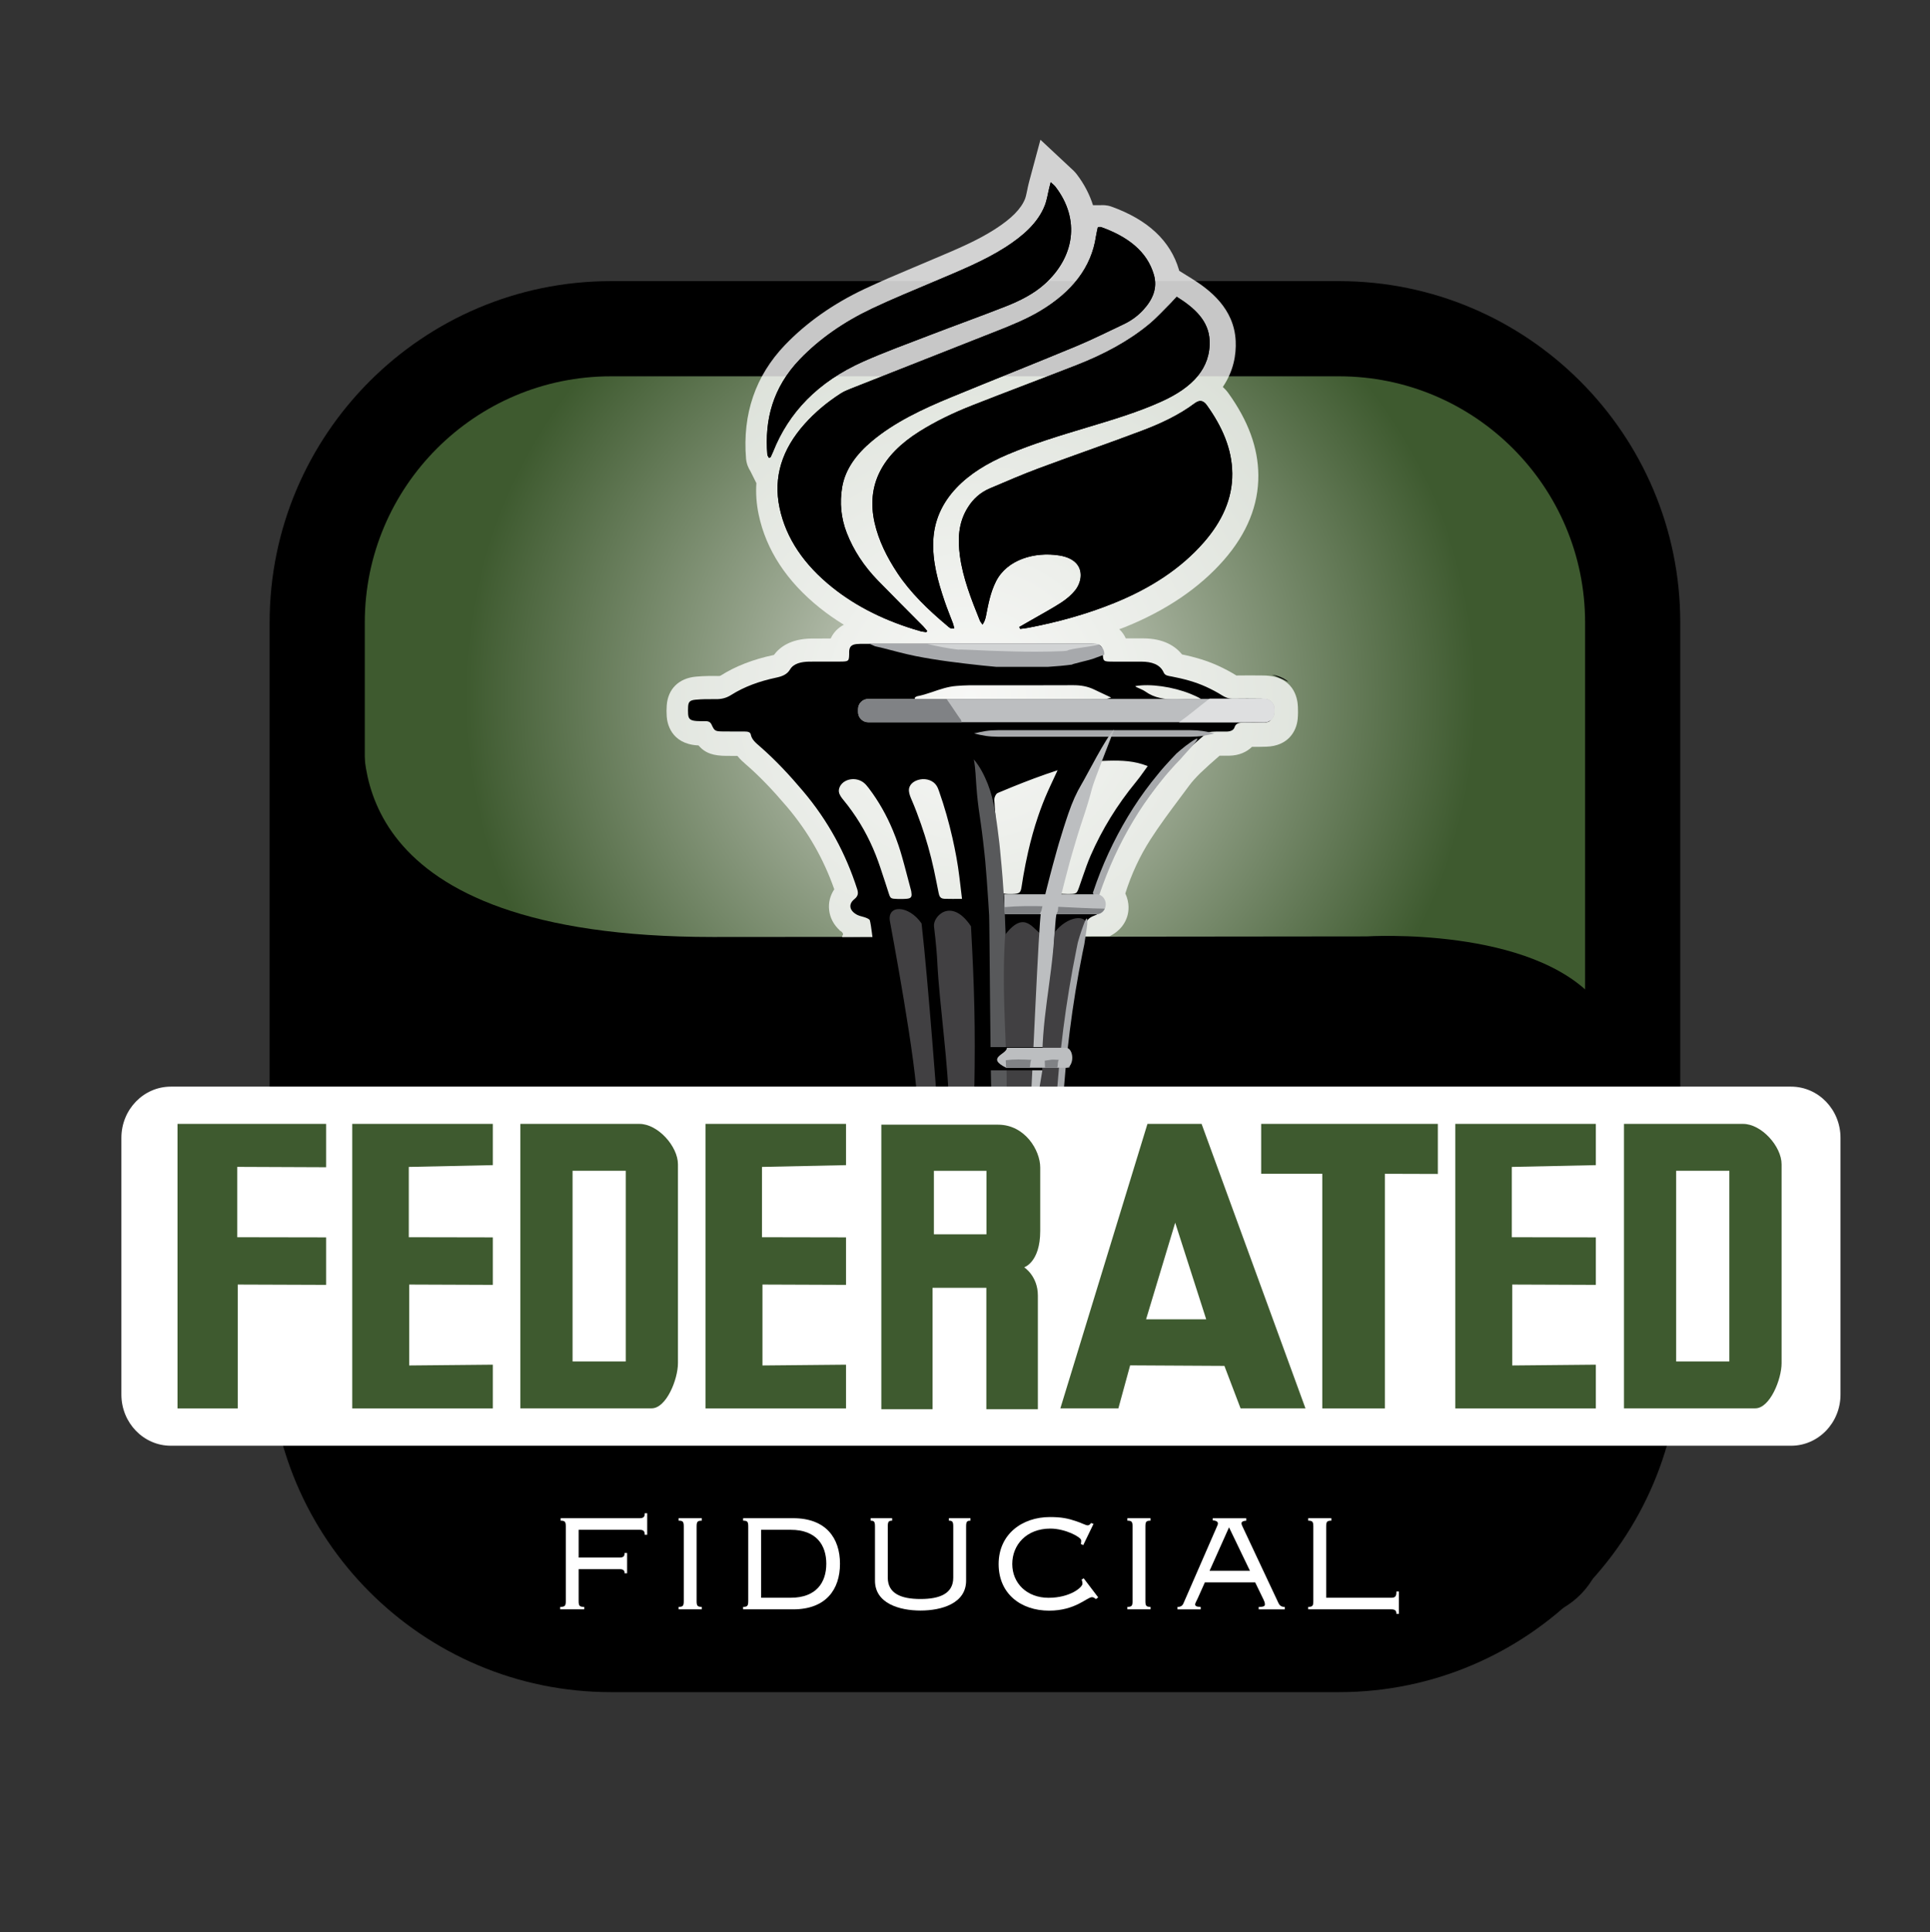<?xml version="1.0" encoding="utf-8"?>
<!-- Generator: Adobe Illustrator 24.0.0, SVG Export Plug-In . SVG Version: 6.00 Build 0)  -->
<svg version="1.1" id="Layer_1" xmlns="http://www.w3.org/2000/svg" xmlns:xlink="http://www.w3.org/1999/xlink" x="0px" y="0px"
	 viewBox="0 0 367.92 368.26" style="enable-background:new 0 0 367.92 368.26;" xml:space="preserve">
<rect x="0" y="0" width="367.92" height="368.26" fill="#333333" stroke="none"/>
<style type="text/css">
	.st0{fill:url(#SVGID_1_);}
	.st1{fill:#FFFFFF;}
	.st2{opacity:0.78;fill:#FFFFFF;}
	.st3{fill:#BCBEC0;}
	.st4{fill:#A7A9AC;}
	.st5{fill:#D1D3D4;}
	.st6{fill:#DEDFE0;}
	.st7{fill:#808285;}
	.st8{fill:#58595B;}
	.st9{fill:#414042;}
	.st10{fill:#3E5A2F;}
</style>
<radialGradient id="SVGID_1_" cx="184.989" cy="132.805" r="96.425" gradientUnits="userSpaceOnUse">
	<stop  offset="0" style="stop-color:#DCDED6"/>
	<stop  offset="1" style="stop-color:#3E5A2F"/>
</radialGradient>
<path class="st0" d="M305.58,196.47c-8.89-22.15-49.12-17.28-49.12-17.28s-59.69,0-127.42,0c-77.55,0-63.68-45.25-63.68-45.25
	l-0.82-5.94c0-32.52,9.19-58.87,56.44-58.87h128.17c39.57,0.7,56.43,26.35,56.43,58.87V196.47z"/>
<path d="M255.27,322.5H116.45c-35.87,0-65.05-29.18-65.05-65.05V118.63c0-35.87,29.18-65.05,65.05-65.05h138.81
	c35.87,0,65.05,29.18,65.05,65.05v138.81C320.32,293.32,291.14,322.5,255.27,322.5z M116.45,71.72c-25.87,0-46.91,21.04-46.91,46.91
	v138.81c0,25.87,21.04,46.91,46.91,46.91h138.81c25.87,0,46.91-21.04,46.91-46.91V118.63c0-25.87-21.04-46.91-46.91-46.91H116.45z"
	/>
<g>
	<path d="M69.33,147.36l0.1-1.46C69.42,145.9,69.33,146.43,69.33,147.36z"/>
	<path d="M303.08,238.16l0.01-0.1c0.03,0.07,0.06,0.14,0.09,0.21l3.47-44.23c-0.64-1.14-1.39-2.2-2.23-3.18
		c-12.16-14.42-43.92-12.39-43.92-12.39s-95.69,0.11-124.62,0.11c-70.72,0-66.59-34.89-66.55-41.24l-4.14,72.76
		c1.61,4.55,6.17,6.94,12.22,7.92c-4.05,18.06-6.72,42.66-6.72,47.94v27c0,8.55,7,15.55,15.55,15.55h204.03
		c8.55,0,15.55-7,15.55-15.55v-27c0-3.54-1.2-15.76-3.21-28.88C302.77,237.44,302.93,237.8,303.08,238.16z"/>
</g>
<g>
	<path class="st1" d="M123.37,292.5h-0.47c0-0.67-0.2-0.94-0.99-0.94h-11.6v5.29h7.78c0.79,0,0.98-0.28,0.98-0.87h0.48v3.87h-0.48
		c0-0.51-0.2-0.79-0.98-0.79h-7.78v6.08c0,0.91,0.16,1.11,1.06,1.11v0.47h-4.58v-0.47c0.91,0,1.07-0.2,1.07-1.11v-14.21
		c0-0.91-0.16-1.11-0.98-1.11v-0.47h15.04c0.79,0,0.99-0.28,0.99-0.95h0.47V292.5z"/>
	<path class="st1" d="M129.37,306.72v-0.47c0.83,0,0.98-0.2,0.98-1.11v-14.21c0-0.91-0.16-1.11-0.98-1.11v-0.47h4.42v0.47
		c-0.83,0-0.99,0.2-0.99,1.11v14.21c0,0.91,0.16,1.11,0.99,1.11v0.47H129.37z"/>
	<path class="st1" d="M145.09,291.56h5.64c4.9,0,6.79,2.92,6.79,6.47c0,3.55-1.89,6.48-6.79,6.48h-5.64V291.56z M142.64,305.14
		c0,0.91-0.16,1.11-0.98,1.11v0.47h9.55c6.24,0,8.92-3.79,8.92-8.69c0-4.89-2.68-8.68-8.92-8.68h-9.55v0.47
		c0.83,0,0.98,0.2,0.98,1.11V305.14z"/>
	<path class="st1" d="M184.17,301.19c0.04,4.42-4.7,5.76-8.69,5.76c-3.98,0-8.72-1.34-8.68-5.76v-10.26c0-0.91-0.16-1.11-0.83-1.11
		v-0.47h4.1v0.47c-0.67,0-0.83,0.2-0.83,1.11v9.75c0,3,2.49,4.07,6.24,4.07c3.75,0,6.24-1.07,6.24-4.07v-9.75
		c0-0.91-0.16-1.11-0.83-1.11v-0.47H185v0.47c-0.67,0-0.83,0.2-0.83,1.11V301.19z"/>
	<path class="st1" d="M206.5,294.48l-0.47-0.23c0.08-0.2,0.08-0.47,0.08-0.67c0-0.63-3.04-2.25-5.88-2.25
		c-4.54,0-7.26,3.08-7.26,6.75c0,3.67,2.8,6.44,6.91,6.44c4.14,0,6.47-2.01,6.47-2.68c0-0.28-0.08-0.6-0.16-0.79l0.4-0.24l2.76,3.63
		l-0.43,0.32c-0.4-0.32-0.59-0.36-0.75-0.36c-0.95,0-3.16,2.57-8.17,2.57c-5.37,0-9.63-3.2-9.63-8.88c0-5.64,4.42-8.96,9.79-8.96
		c2.25,0,3.51,0.28,5.1,0.83c1.03,0.35,1.73,0.75,2.09,0.75c0.28,0,0.47-0.2,0.63-0.44l0.48,0.16L206.5,294.48z"/>
	<path class="st1" d="M214.91,306.72v-0.47c0.83,0,0.99-0.2,0.99-1.11v-14.21c0-0.91-0.16-1.11-0.99-1.11v-0.47h4.42v0.47
		c-0.83,0-0.98,0.2-0.98,1.11v14.21c0,0.91,0.15,1.11,0.98,1.11v0.47H214.91z"/>
	<path class="st1" d="M238.28,299.38h-7.7l3.71-8.29L238.28,299.38z M228.89,306.72v-0.47c-0.79,0-1.06-0.16-1.06-0.48
		c0-0.23,0.31-0.71,0.51-1.18l1.34-3h9.6l1.61,3.32c0.12,0.28,0.24,0.51,0.24,0.87c0,0.32-0.24,0.48-1.18,0.48v0.47h4.97v-0.47
		c-0.83,0-1.06-0.44-1.23-0.79l-6.75-14.37c-0.12-0.28-0.27-0.51-0.27-0.79c0-0.35,0.51-0.48,0.91-0.48v-0.47h-6.4v0.4
		c0.72,0.04,0.99,0.31,0.99,0.55c0,0.2-0.03,0.31-0.2,0.67l-6.23,14.29c-0.24,0.6-0.44,0.99-1.27,0.99v0.47H228.89z"/>
	<path class="st1" d="M266.67,307.59h-0.47c0-0.59-0.2-0.87-0.99-0.87h-15.83v-0.47c0.83,0,0.98-0.2,0.98-1.11v-14.21
		c0-0.91-0.16-1.11-0.98-1.11v-0.47h4.42v0.47c-0.83,0-0.99,0.2-0.99,1.11v13.58h12.4c0.79,0,0.99-0.28,0.99-1.19h0.47V307.59z"/>
</g>
<path d="M245.25,129.65c0.13,0.09,0.24,0.21,0.36,0.31c-0.61-0.31-1.23-0.58-1.85-0.85c-0.41-0.18-0.83-0.36-1.24-0.53l0.07,0.01
	C243.59,128.78,244.5,129.13,245.25,129.65z"/>
<path class="st2" d="M211.52,178.44c2.15-1.07,3.03-2.64,3.38-3.83c0.26-0.88,0.49-2.47-0.38-4.33c1.16-3.68,2.76-7.12,4.77-10.25
	c1.74-2.72,3.7-5.34,5.77-8.11c0.54-0.73,1.09-1.46,1.63-2.19c0.57-0.77,1.3-1.58,2.16-2.42c1.18-1.13,2.43-2.24,3.64-3.28
	c0.29,0,0.57,0,0.85,0c0.31,0,0.62,0,0.93,0c1.97-0.02,3.41-0.73,4.4-1.69c1.05,0.01,1.93,0,2.77-0.03c4.01-0.13,5.7-2.81,5.94-5.28
	c0.08-0.85,0.07-1.63,0.04-2.34c-0.07-1.77-0.86-5.87-6.55-5.95c-1.73-0.02-3.46-0.03-5.18,0c-1.05-0.66-2.2-1.27-3.51-1.87
	c-1.98-0.9-4.17-1.59-6.84-2.14c-1.24-1.53-3.45-3.05-7.38-3.06l-3.35,0c-0.27-0.6-0.67-1.22-1.24-1.75
	c0.37-0.14,0.76-0.27,1.13-0.42c7.84-3.17,14.17-7.47,18.81-12.77c4.42-5.05,6.62-10.5,6.57-16.19c-0.05-5.22-1.92-10.32-5.7-15.59
	c-0.34-0.48-0.71-0.87-1.07-1.2c2.07-3.06,2.57-6.18,2.45-8.76c-0.29-6.2-4.94-9.76-8.4-11.91l-2.36-1.46
	c-0.02-0.06-0.03-0.12-0.05-0.18c-1.61-5.53-5.94-9.58-12.9-12.07c-0.93-0.33-1.73-0.28-2.11-0.26h-1.38
	c-0.65-2.04-1.67-4.03-3.11-5.91c-0.4-0.52-0.81-0.88-1.11-1.15l-5.8-5.42l-2.08,7.72c-0.07,0.26-0.13,0.46-0.17,0.66
	c-0.11,0.43-0.19,0.85-0.28,1.28c-0.13,0.62-0.25,1.2-0.4,1.6c-0.77,1.93-2.59,3.77-5.75,5.8c-3.33,2.14-7.18,3.77-11.26,5.49
	l-4.3,1.82c-3.09,1.3-6.28,2.65-9.38,4.11c-5.93,2.81-11,6.39-15.08,10.64c-5.62,5.87-8.12,13.15-7.42,21.66
	c0.1,1.16,0.57,1.97,0.83,2.39l1.14,2.28c-0.13,1.96,0.01,3.96,0.44,6c1.42,6.74,5.34,12.72,11.65,17.78
	c1.44,1.15,2.97,2.22,4.59,3.21c-1.12,0.58-1.98,1.47-2.51,2.62c0,0,0,0,0,0c-1.22,0-2.44,0-3.67,0.01
	c-3.94,0.05-6.04,1.62-7.16,3.13c0,0,0,0,0,0c-3.9,0.81-7.3,2.13-10.13,3.92c-0.12,0.07-0.17,0.1-0.48,0.09
	c-1.05-0.02-2.62-0.03-4.24,0.12c-3.27,0.29-5.36,2.35-5.58,5.5c-0.05,0.7-0.05,1.41,0,2.1c0.08,1.2,0.76,5.16,5.84,5.5
	c0.07,0.01,0.15,0.01,0.22,0.01c1.34,1.59,3.03,1.97,5.26,1.99c0.72,0.01,1.43,0.01,2.15,0.01c0.56,0.69,1.16,1.22,1.62,1.62
	l0.14,0.12c2.49,2.17,4.87,4.64,7.72,7.99c3.98,4.7,6.93,9.84,8.99,15.69c-0.79,1.18-1.14,2.55-0.98,3.95
	c0.16,1.49,0.88,2.83,2.03,3.88c-0.02,0.01-0.06,0.04-0.05,0.03c0.04-0.02,1.03,0.48,0.52,1.02c-0.08,0.09-0.03,0.23,0.09,0.23
	L211.52,178.44z"/>
<g>
	<path d="M242.49,134.78c-0.05-1.25-0.47-1.58-2.08-1.61c-1.77-0.02-3.55-0.03-5.32,0c-0.84,0.01-1.46-0.22-2.11-0.63
		c-0.96-0.61-2.01-1.16-3.08-1.65c-2.04-0.93-4.26-1.52-6.55-1.96c-0.59-0.11-1.24-0.15-1.5-0.73c-0.7-1.6-2.31-2.09-4.3-2.1
		c-1.72,0-3.44,0-5.17,0c-2.1,0-2.1-0.01-2.14-1.59c0-0.12,0-0.24-0.01-0.37c-0.08-1.03-0.5-1.35-1.84-1.42
		c-0.31-0.02-0.63-0.01-0.94-0.01c-14.25,0-28.5,0-42.74,0c-0.47,0-0.94-0.01-1.41,0.04c-0.89,0.1-1.27,0.42-1.39,1.12
		c-0.05,0.28-0.02,0.57-0.03,0.85c-0.04,1.31-0.1,1.36-1.79,1.37c-1.93,0.01-3.86-0.01-5.79,0.01c-1.54,0.02-3.01,0.34-3.69,1.49
		c-0.58,0.98-1.53,1.33-2.73,1.58c-3.1,0.66-5.99,1.7-8.49,3.28c-0.93,0.59-1.85,0.82-3,0.8c-1.25-0.02-2.51-0.01-3.75,0.1
		c-1.12,0.1-1.4,0.41-1.46,1.3c-0.03,0.49-0.03,0.98,0,1.47c0.07,0.92,0.44,1.22,1.63,1.3c0.57,0.04,1.15,0.03,1.72,0.03
		c0.6,0,0.92,0.21,1.13,0.67c0.57,1.24,0.66,1.27,2.37,1.29c1.3,0.01,2.61,0.01,3.91,0.01c0.55,0,1.1,0.07,1.19,0.59
		c0.18,0.96,0.99,1.61,1.75,2.27c3.04,2.65,5.69,5.52,8.19,8.48c4.86,5.74,8.18,11.99,10.32,18.64c0.24,0.74,0.28,1.33-0.53,1.98
		c-1.23,0.99-0.89,2.27,0.61,3.01c0.47,0.23,1.07,0.31,1.58,0.51c0.3,0.12,0.72,0.3,0.77,0.51c0.29,1.07,0.49,3.44,0.68,4.35h4.94
		c-0.21-0.85-0.44-2.99-0.62-3.84c-0.02-0.08-0.03-0.16-0.04-0.23c0-0.02-0.01-0.03-0.01-0.05c-0.02-0.23,0.02-0.39,0.13-0.5
		c0.01-0.01,0.01-0.02,0.02-0.03c0.18-0.15,0.51-0.21,1.06-0.24c0.95-0.05,1.55-0.07,1.95,0.01c0.13,0.03,0.25,0.07,0.34,0.13
		c0.19,0.12,0.31,0.3,0.4,0.57c0.05,0.14,0.09,0.29,0.13,0.48c0.04,0.18,0.08,0.4,0.12,0.64c0.05,0.31,0.1,0.63,0.15,0.95
		c0.04,0.27,0.09,1.83,0.13,2.1h4.94c-0.11-0.79-0.23-2.88-0.3-3.68c-0.01-0.13-0.02-0.24-0.02-0.34c0-0.13,0.01-0.23,0.03-0.33
		c0.04-0.19,0.14-0.32,0.33-0.4c0.21-0.09,0.52-0.12,0.98-0.13c1.55-0.06,2.16-0.07,2.42,0.37c0.17,0.29,0.2,0.77,0.22,1.57
		c0.01,0.23,0.03,0.46,0.05,0.69c0.03,0.29,0.05,0.57,0.08,0.86c0,0.03,0.01,1.36,0.01,1.39h8.68c0-0.05,0-1.39,0-1.43
		c-0.01-0.31,0.06-0.56,0.24-0.74c0.18-0.18,0.46-0.3,0.87-0.36c2.51-0.34,3.92,1.69,6.34,2.36c0.91,0.25,2.26-0.28,2.27,0.18h3.82
		c0.14-0.35,0.3-1.98,0.49-2.31c0.08-0.33,0.16-0.66,0.22-0.99c0.17-0.9,0.59-1.53,1.76-1.96c1.68-0.63,1.96-1.66,1.01-2.94
		c-0.34-0.47-0.41-0.9-0.27-1.4c1.25-4.39,3.1-8.65,5.67-12.66c2.31-3.6,4.99-7.06,7.57-10.55c0.78-1.05,1.69-2.05,2.67-2.99
		c1.48-1.42,3.04-2.79,4.63-4.13c0.27-0.23,0.8-0.35,1.23-0.37c0.88-0.06,1.77-0.02,2.66-0.03c0.75-0.01,1.37-0.24,1.55-0.83
		c0.24-0.78,0.91-0.88,1.76-0.87c1.25,0.02,2.51,0.03,3.76-0.01c1.12-0.04,1.49-0.33,1.58-1.19
		C242.53,135.93,242.52,135.35,242.49,134.78z M172.2,171.33c-0.02,0-0.03,0-0.05,0c-0.14,0-0.28,0-0.42,0c-0.21,0-0.42,0-0.62,0
		c0,0,0,0,0,0c-1.3-0.04-1.36-0.08-1.68-1.06c-0.22-0.68-0.44-1.36-0.66-2.04c-0.18-0.57-0.38-1.14-0.57-1.72
		c-0.26-0.8-0.52-1.6-0.81-2.39c-1.2-3.32-2.81-6.49-4.95-9.49c-0.53-0.74-1.08-1.47-1.67-2.18c-0.18-0.22-0.35-0.43-0.49-0.66
		c-0.34-0.53-0.51-1.08-0.23-1.74c0.08-0.2,0.19-0.38,0.32-0.54c0.91-1.13,2.83-1.39,4.19-0.41c0.41,0.3,0.73,0.69,1.02,1.07
		c1.95,2.56,3.46,5.28,4.63,8.09c0.2,0.47,0.38,0.94,0.56,1.41c0.18,0.47,0.35,0.95,0.51,1.43c0.24,0.71,0.46,1.42,0.66,2.13
		c0.62,2.14,1.14,4.3,1.73,6.45c0.02,0.08,0.04,0.16,0.05,0.24c0.07,0.41,0.08,0.69,0.02,0.89
		C173.61,171.22,173.19,171.31,172.2,171.33z M183.39,171.31c-1.29,0-2.32,0.03-3.35-0.01c-0.51-0.02-0.76-0.21-0.9-0.48
		c-0.03-0.06-0.06-0.13-0.09-0.19c-0.05-0.15-0.09-0.31-0.12-0.47c-0.3-1.49-0.59-2.98-0.91-4.46c-0.63-2.9-1.44-5.76-2.43-8.59
		c-0.55-1.57-1.13-3.13-1.8-4.67c-0.23-0.54-0.46-1.09-0.51-1.65c-0.11-1.12,0.78-1.98,2.13-2.24c1.24-0.23,2.51,0.23,3.12,1.18
		c0.21,0.32,0.35,0.68,0.47,1.03c1.04,2.96,1.89,5.94,2.57,8.95c0.55,2.43,1.01,4.88,1.31,7.36c0.06,0.49,0.12,0.98,0.18,1.48
		C183.17,169.42,183.27,170.31,183.39,171.31C183.39,171.31,183.39,171.31,183.39,171.31L183.39,171.31z M176.14,133.24
		c-0.57,0-1.13,0-1.7,0c-0.03-0.08-0.05-0.17-0.08-0.25c0.15-0.1,0.29-0.25,0.47-0.29c0.96-0.18,1.88-0.47,2.79-0.78
		c0,0,0.01,0,0.01,0c0.02-0.01,0.03-0.01,0.05-0.02c1.5-0.51,3-1.05,4.67-1.17c0.78-0.05,1.55-0.12,2.33-0.12
		c6.62-0.01,13.24,0.02,19.86-0.02c1.47-0.01,2.78,0.22,4.01,0.81c1.01,0.49,2.04,0.96,3.3,1.56c-0.06,0.02-0.1,0.03-0.15,0.04
		c-0.26,0.07-0.45,0.13-0.6,0.17c-0.09,0.02-0.17,0.04-0.25,0.05c-0.18,0.02-0.36,0.02-0.54,0.02c-0.18,0-0.37-0.01-0.55-0.01
		C198.55,133.24,187.34,133.24,176.14,133.24z M200.16,149.92c-0.15,0.32-0.29,0.64-0.43,0.95c-0.68,1.52-1.27,3.06-1.8,4.61
		c-0.78,2.27-1.41,4.57-1.94,6.89c-0.34,1.51-0.65,3.03-0.91,4.55c-0.13,0.73-0.23,1.45-0.35,2.18c-0.02,0.13-0.05,0.25-0.07,0.36
		c-0.03,0.11-0.06,0.2-0.09,0.29c-0.05,0.13-0.12,0.22-0.2,0.3c-0.24,0.25-0.64,0.32-1.4,0.34c-0.26,0.01-0.52,0.01-0.78,0
		c-1.17-0.05-1.34-0.17-1.42-1.08c-0.2-2.31-0.4-4.63-0.56-6.94c-0.22-3.09-0.42-6.17-0.62-9.26c-0.01-0.18-0.04-0.37-0.04-0.55
		c0-0.02,0.01-0.03,0-0.05c0-0.17,0-0.33,0.05-0.49c0.02-0.05,0.04-0.11,0.06-0.17c0.11-0.3,0.29-0.62,0.57-0.73
		c0.91-0.38,1.81-0.75,2.73-1.13c2.75-1.11,5.57-2.19,8.65-3.19C201.07,147.96,200.6,148.96,200.16,149.92z M218.79,146.01
		c-0.29,0.4-0.56,0.77-0.82,1.14c-0.47,0.66-0.94,1.31-1.44,1.91c-3.59,4.37-6.44,9.02-8.59,13.93c-0.57,1.31-1.04,2.64-1.5,3.98
		c-0.23,0.67-0.46,1.34-0.69,2c-0.5,1.41-0.48,1.42-2.3,1.42c-0.51,0-1.02-0.04-1.66-0.06c0-0.56-0.06-1.04,0.01-1.5
		c0.73-4.53,1.75-9.01,3.37-13.39c0.3-0.82,0.62-1.64,0.97-2.46c0.08-0.19,0.18-0.38,0.27-0.56c0.55-1.21,1.15-2.41,1.78-3.6
		c0.11-0.2,0.21-0.41,0.32-0.61c0.04-0.07,0.07-0.14,0.11-0.21c0.39-0.72,0.8-1.42,0.74-2.24c-0.01-0.22,0.05-0.39,0.19-0.52
		c0.06-0.05,0.14-0.09,0.22-0.12c0.02-0.01,0.03-0.02,0.05-0.03c0.06-0.02,0.14-0.02,0.21-0.04c0.05-0.01,0.1-0.02,0.16-0.03
		c0.37-0.02,0.75-0.03,1.12-0.04C213.78,144.92,216.27,144.99,218.79,146.01L218.79,146.01L218.79,146.01z M229.01,133.24
		c-0.32,0-0.64-0.01-0.96-0.01c-0.32,0-0.64-0.01-0.96-0.01c-0.64-0.01-1.28,0-1.92,0.03c-0.31,0.02-0.63,0.03-0.94,0.04
		c-2.16,0.04-4.18-0.26-5.9-1.5c-0.49-0.35-1.14-0.56-1.72-0.85c-0.06-0.03-0.1-0.08-0.15-0.13c-0.01-0.02-0.03-0.03-0.05-0.04
		c2.84-0.52,7.21,0.13,10.51,1.46C227.67,132.53,228.39,132.86,229.01,133.24L229.01,133.24L229.01,133.24z"/>
	<path d="M194.3,119.5c0.83-0.47,1.65-0.95,2.48-1.42c1.84-1.07,3.74-2.08,5.5-3.22c1.03-0.67,1.98-1.47,2.68-2.35
		c0.58-0.73,0.96-1.65,1.04-2.51c0.2-2.18-1.28-3.69-4.04-4.13c-4.75-0.76-10,0.79-12.09,4.93c-1.06,2.1-1.47,4.32-1.9,6.54
		c-0.11,0.55-0.25,1.1-0.67,1.7c-0.17-0.26-0.4-0.5-0.51-0.77c-1.63-4.04-3.23-8.1-3.8-12.33c-0.42-3.18-0.34-6.35,1.57-9.32
		c0.96-1.5,2.27-2.75,4.16-3.55c3.11-1.32,6.22-2.67,9.42-3.86c6.49-2.42,13.09-4.68,19.56-7.13c3.62-1.36,7.06-2.99,10-5.18
		c0.97-0.73,1.67-0.62,2.36,0.33c2.9,4.04,4.81,8.32,4.85,13c0.05,4.84-1.98,9.2-5.45,13.16c-4.39,5.02-10.2,8.77-17.09,11.55
		c-5.27,2.13-10.8,3.67-16.56,4.74c-0.44,0.08-0.89,0.12-1.33,0.18C194.42,119.73,194.36,119.61,194.3,119.5z"/>
	<path d="M176.56,120.48c-0.38-0.06-0.78-0.09-1.15-0.2c-6.37-1.82-12.02-4.55-16.75-8.34c-5.3-4.25-8.81-9.26-10.05-15.17
		c-1.23-5.84,0.47-11.15,4.79-15.98c1.95-2.18,4.25-4.12,6.89-5.81c0.56-0.36,1.21-0.63,1.86-0.89c9.31-3.68,18.62-7.35,27.94-11.02
		c2.84-1.12,5.66-2.27,8.2-3.79c6.05-3.62,9.76-8.29,10.64-14.26c0.09-0.59,0.24-1.18,0.36-1.75c0.32,0,0.49-0.04,0.62,0.01
		c5.11,1.83,8.76,4.64,10.05,9.06c0.74,2.53-0.18,4.74-2.07,6.78c-1.03,1.11-2.28,2.02-3.77,2.72c-2.99,1.41-5.94,2.89-9.02,4.17
		c-7.92,3.29-15.93,6.46-23.87,9.73c-5.46,2.25-10.72,4.74-14.99,8.31c-2.99,2.5-5.12,5.38-5.7,8.81c-0.49,2.93-0.23,5.85,0.88,8.71
		c1.29,3.31,3.28,6.34,5.95,9.09c2.84,2.92,5.74,5.8,8.61,8.7c0.29,0.29,0.53,0.62,0.79,0.93
		C176.71,120.35,176.63,120.41,176.56,120.48z"/>
	<path d="M224.32,56.56c3.6,2.23,6.09,4.71,6.26,8.27c0.26,5.39-3.33,9.01-8.94,11.59c-4.59,2.11-9.59,3.59-14.55,5.08
		c-5.11,1.54-10.21,3.08-15.04,5.13c-3.81,1.62-7.17,3.64-9.76,6.38c-2.8,2.97-4.21,6.32-4.38,10.01
		c-0.18,3.96,0.87,7.77,2.16,11.56c0.48,1.42,1.06,2.81,1.59,4.22c0.11,0.3,0.16,0.61,0.26,0.96c-0.75,0.17-1.04-0.25-1.36-0.51
		c-3.64-3.05-6.97-6.26-9.45-9.99c-2.03-3.06-3.61-6.23-4.38-9.63c-1.61-7.14,1.37-12.89,8.54-17.39c3.14-1.97,6.57-3.61,10.17-5.02
		c6.57-2.58,13.2-5.06,19.78-7.63c5.17-2.02,9.91-4.53,13.88-7.83c1.49-1.24,2.75-2.65,4.1-3.99
		C223.54,57.42,223.86,57.06,224.32,56.56z"/>
	<path d="M200.3,34.73c0.41,0.39,0.71,0.6,0.9,0.86c4.81,6.26,3.61,13.5-2.14,18.61c-2.02,1.8-4.57,3.1-7.28,4.17
		c-4.84,1.9-9.77,3.67-14.63,5.54c-4.21,1.62-8.47,3.17-12.55,4.98c-8.71,3.87-14.26,9.75-17.21,17.17
		c-0.14,0.35-0.3,0.69-0.46,1.03c-0.03,0.06-0.16,0.09-0.34,0.18c-0.11-0.22-0.29-0.42-0.31-0.63c-0.54-6.58,1.01-12.75,6.17-18.13
		c3.76-3.92,8.4-7.14,13.75-9.68c3.87-1.84,7.9-3.47,11.89-5.17c4.67-1.99,9.42-3.88,13.56-6.53c3.35-2.15,6.2-4.63,7.51-7.94
		c0.44-1.12,0.59-2.31,0.88-3.46C200.1,35.47,200.17,35.21,200.3,34.73z"/>
</g>
<path class="st3" d="M165.51,137.65h75.53c1.06,0,1.93-0.87,1.93-1.93v-0.58c0-1.06-0.87-1.93-1.93-1.93h-75.53
	c-1.06,0-1.93,0.87-1.93,1.93v0.58C163.59,136.78,164.46,137.65,165.51,137.65z"/>
<path class="st4" d="M166.82,123.17c0.28,0.05,0.75,0.16,1.55,0.36c2.06,0.53,4.09,1.09,6.18,1.51c4.16,0.83,8.42,1.33,12.64,1.79
	c0.89,0.1,1.78,0.18,2.67,0.26h9.97c1.55-0.1,3.1-0.23,4.64-0.44c-0.7,0.04,3.05-0.8,3.8-1.06c0.75-0.26,1.49-0.55,2.24-0.82v-0.18
	c0-1.06-0.87-1.93-1.93-1.93h-42.9C166.26,122.91,166.62,123.07,166.82,123.17z"/>
<path class="st5" d="M182.72,123.82c-0.35-0.11,5.22,0.17,5.95,0.2c2.95,0.1,5.9,0.2,8.85,0.19c1.69,0,3.39-0.04,5.08-0.11
	c0.31-0.03,0.57-0.06,0.83-0.08c0.41-0.43,5.81-0.86,6.21-1.29h-32.86C178.75,123.19,180.72,123.59,182.72,123.82z"/>
<path class="st6" d="M241.05,133.15h-10.47c-1.94,1.48-3.85,3.11-5.84,4.53h16.3c1.06,0,1.93-0.87,1.93-1.93v-0.58
	C242.98,134.12,242.11,133.15,241.05,133.15z"/>
<path class="st7" d="M183.2,137.21c-0.16-0.2-0.39-0.51-0.74-1.04c-0.67-1-1.33-1.98-2.01-2.95h-14.94c-1.06,0-1.93,0.87-1.93,1.93
	v0.58c0,1.06,0.87,1.93,1.93,1.93h17.82C183.28,137.47,183.23,137.32,183.2,137.21z"/>
<path class="st8" d="M186.79,155.67c0.1,0.76,0.31,1.99,0.61,4.58c0.15,1.14,0.42,3.87,0.42,3.87s0.19,2.29,0.29,3.56
	c0.27,3.49,0.37,5.67,0.45,6.8c0.09,1.74,0.24,32.14,0.44,33.47c0.44-0.03,0.69,0,1.13,0c0.4,0,2.18-0.02,2.57,0
	c0.11-1.44-1.07-31.96-1.15-33.81c-0.07-1.15-0.16-3.34-0.43-6.88c-0.09-1.29-0.32-3.61-0.32-3.61s-0.24-2.78-0.41-3.94
	c-0.31-2.64-0.53-3.91-0.64-4.69c-0.37-2.3-0.84-4.06-1.48-5.68c-0.65-1.59-1.39-3.12-2.63-4.61c0.36,1.92,0.35,3.56,0.5,5.25
	C186.26,151.67,186.45,153.43,186.79,155.67z"/>
<g>
	<g>
		<g>
			<path class="st4" d="M231.5,139.79c-1.62-0.4-2.72-0.62-4.67-0.63c-0.33,0-0.86,0-1.98,0c-4.9,0-16.51,0-16.51,0s-9.71,0-15.1,0
				c-1.48,0-2.4,0-2.88,0c-1.94,0.01-3.04,0.23-4.67,0.63c1.62,0.4,2.72,0.62,4.67,0.63c0.48,0,1.4,0,2.88,0c5.39,0,15.1,0,15.1,0
				s11.61,0,16.51,0c1.11,0,1.65,0,1.98,0C228.78,140.41,229.88,140.19,231.5,139.79z"/>
		</g>
	</g>
</g>
<g>
	<g>
		<g>
			<path class="st4" d="M209.57,170.54c-0.01,0.03-0.01,0.04-0.06,0.07c-0.26,0.21-0.84,0.46-1.15-0.36
				c-0.01-0.02-0.02-0.08-0.02-0.11c0.24-0.68,0.46-1.36,0.71-2.04c1.8-4.95,4.16-9.71,7-14.15c1.42-2.22,2.99-4.35,4.67-6.38
				c0.83-1.03,1.71-2.01,2.61-2.97l0.97-1.02c0,0,1.49-1.32,2.65-2.1c1.92-1.37,1.41-0.52,0.45,0.56c0.07-0.04-0.54,0.57-1.12,1.24
				c-0.29,0.33-0.59,0.66-0.81,0.9c-0.22,0.25-0.36,0.42-0.36,0.42l-1.15,1.21c-0.85,0.94-1.7,1.89-2.49,2.89
				c-1.61,1.97-3.1,4.04-4.47,6.18c-2.73,4.3-4.99,8.89-6.73,13.67C210.01,169.2,209.8,169.88,209.57,170.54z"/>
		</g>
	</g>
</g>
<path class="st3" d="M209.07,170.44H191.4c0.02,0.23,0.06,0.45,0.06,0.69c0,1.04,0.01,2.07,0.1,3.1h17.51
	c0.95,0,1.72-0.85,1.72-1.89S210.02,170.44,209.07,170.44z"/>
<path class="st7" d="M199.19,172.73c-2.57-0.07-5.13-0.07-7.7,0.16c0.01,0.45,0.03,0.89,0.07,1.34h6.64
	C198.48,173.69,198.8,173.19,199.19,172.73z"/>
<path class="st7" d="M201.58,172.82c0.06,0.12,0.11,0.24,0.11,0.38c0.02,0.18-0.01,0.35-0.08,0.51c-0.04,0.16-0.12,0.31-0.24,0.43
	c-0.03,0.03-0.05,0.06-0.07,0.09h7.77c0.67,0,1.25-0.43,1.54-1.05C207.6,173.14,204.59,172.95,201.58,172.82z"/>
<path d="M194.3,119.5c0.83-0.47,1.65-0.95,2.48-1.42c1.84-1.07,3.74-2.08,5.5-3.22c1.03-0.67,1.98-1.47,2.68-2.35
	c0.58-0.73,0.96-1.65,1.04-2.51c0.2-2.18-1.28-3.69-4.04-4.13c-4.75-0.76-10,0.79-12.09,4.93c-1.06,2.1-1.47,4.32-1.9,6.54
	c-0.11,0.55-0.25,1.1-0.67,1.7c-0.17-0.26-0.4-0.5-0.51-0.77c-1.63-4.04-3.23-8.1-3.8-12.33c-0.42-3.18-0.34-6.35,1.57-9.32
	c0.96-1.5,2.27-2.75,4.16-3.55c3.11-1.32,6.22-2.67,9.42-3.86c6.49-2.42,13.09-4.68,19.56-7.13c3.62-1.36,7.06-2.99,10-5.18
	c0.97-0.73,1.67-0.62,2.36,0.33c2.9,4.04,4.81,8.32,4.85,13c0.05,4.84-1.98,9.2-5.45,13.16c-4.39,5.02-10.2,8.77-17.09,11.55
	c-5.27,2.13-10.8,3.67-16.56,4.74c-0.44,0.08-0.89,0.12-1.33,0.18C194.42,119.73,194.36,119.61,194.3,119.5z"/>
<path d="M176.56,120.48c-0.38-0.06-0.78-0.09-1.15-0.2c-6.37-1.82-12.02-4.55-16.75-8.34c-5.3-4.25-8.81-9.26-10.05-15.17
	c-1.23-5.84,0.47-11.15,4.79-15.98c1.95-2.18,4.25-4.12,6.89-5.81c0.56-0.36,1.21-0.63,1.86-0.89c9.31-3.68,18.62-7.35,27.94-11.02
	c2.84-1.12,5.66-2.27,8.2-3.79c6.05-3.62,9.76-8.29,10.64-14.26c0.09-0.59,0.24-1.18,0.36-1.75c0.32,0,0.49-0.04,0.62,0.01
	c5.11,1.83,8.76,4.64,10.05,9.06c0.74,2.53-0.18,4.74-2.07,6.78c-1.03,1.11-2.28,2.02-3.77,2.72c-2.99,1.41-5.94,2.89-9.02,4.17
	c-7.92,3.29-15.93,6.46-23.87,9.73c-5.46,2.25-10.72,4.74-14.99,8.31c-2.99,2.5-5.12,5.38-5.7,8.81c-0.49,2.93-0.23,5.85,0.88,8.71
	c1.29,3.31,3.28,6.34,5.95,9.09c2.84,2.92,5.74,5.8,8.61,8.7c0.29,0.29,0.53,0.62,0.79,0.93
	C176.71,120.35,176.63,120.41,176.56,120.48z"/>
<path d="M224.32,56.56c3.6,2.23,6.09,4.71,6.26,8.27c0.26,5.39-3.33,9.01-8.94,11.59c-4.59,2.11-9.59,3.59-14.55,5.08
	c-5.11,1.54-10.21,3.08-15.04,5.13c-3.81,1.62-7.17,3.64-9.76,6.38c-2.8,2.97-4.21,6.32-4.38,10.01c-0.18,3.96,0.87,7.77,2.16,11.56
	c0.48,1.42,1.06,2.81,1.59,4.22c0.11,0.3,0.16,0.61,0.26,0.96c-0.75,0.17-1.04-0.25-1.36-0.51c-3.64-3.05-6.97-6.26-9.45-9.99
	c-2.03-3.06-3.61-6.23-4.38-9.63c-1.61-7.14,1.37-12.89,8.54-17.39c3.14-1.97,6.57-3.61,10.17-5.02c6.57-2.58,13.2-5.06,19.78-7.63
	c5.17-2.02,9.91-4.53,13.88-7.83c1.49-1.24,2.75-2.65,4.1-3.99C223.54,57.42,223.86,57.06,224.32,56.56z"/>
<path d="M200.3,34.73c0.41,0.39,0.71,0.6,0.9,0.86c4.81,6.26,3.61,13.5-2.14,18.61c-2.02,1.8-4.57,3.1-7.28,4.17
	c-4.84,1.9-9.77,3.67-14.63,5.54c-4.21,1.62-8.47,3.17-12.55,4.98c-8.71,3.87-14.26,9.75-17.21,17.17c-0.14,0.35-0.3,0.69-0.46,1.03
	c-0.03,0.06-0.16,0.09-0.34,0.18c-0.11-0.22-0.29-0.42-0.31-0.63c-0.54-6.58,1.01-12.75,6.17-18.13c3.76-3.92,8.4-7.14,13.75-9.68
	c3.87-1.84,7.9-3.47,11.89-5.17c4.67-1.99,9.42-3.88,13.56-6.53c3.35-2.15,6.2-4.63,7.51-7.94c0.44-1.12,0.59-2.31,0.88-3.46
	C200.1,35.47,200.17,35.21,200.3,34.73z"/>
<path class="st9" d="M191.62,178.14c-0.64,10.08,0.07,16.82,0.28,26.78c0,0.01,0,3.55,0,3.57c1.86,0.01,3.71,0.02,5.57,0.04
	c0-6.92,0.16-17.38,0.55-24.33c0.17-2.97,0.63-5.9,0.64-6.06C196.92,177.23,195.38,173.26,191.62,178.14z"/>
<path class="st3" d="M199.11,208.68c0.4-1.22,1.86-32.64,2.24-34.23c0.28-1.12,0.77-3.27,1.67-6.72c0.33-1.26,0.93-3.52,0.93-3.52
	s0.76-2.7,1.11-3.82c0.76-2.56,1.19-3.76,1.43-4.51c0.74-2.2,1.25-3.94,1.68-5.61c0.45-1.67,3.51-9.34,4.21-11.22
	c-1.5,1.4-5.29,8.91-6.22,10.44c-0.93,1.56-1.71,3.28-2.49,5.54c-0.25,0.77-0.7,2.01-1.48,4.61c-0.38,1.15-1.12,3.89-1.12,3.89
	s-0.64,2.29-0.96,3.57c-0.91,3.5-1.4,5.67-1.67,6.81c-0.41,1.84-1.75,33.47-1.9,34.91c0.37,0,0.92,0.41,1.28,0.43
	C198.31,209.16,198.62,208.73,199.11,208.68z"/>
<path d="M185.04,199.56v4.43h19.07c0.08-1.48,0.21-2.96,0.37-4.43H185.04z"/>
<path class="st7" d="M204.17,202.29c-0.51-0.06-0.88-0.14-1.94-0.21c0.04,0.12-1.79,0.24-1.79,0.38c0.01,0.18,0,0.35-0.05,0.51
	c-0.03,0.16-0.08,0.31-0.16,0.43c-0.02,0.03,1.84,0.06,1.82,0.09h1.81C203.95,203.09,204.06,202.69,204.17,202.29z"/>
<path class="st9" d="M201.04,177.68c-0.64,10.08-2.56,16.47-2.35,26.43c0,0.01-0.86,5.12-0.86,5.14c1.86,0.01,2.14-1.16,3.99-1.14
	c0-6.92,5.13-29.84,5.38-32.82c0.01-0.16,0.02,1.31,0.03,1.15C207.14,174.13,203.48,174.59,201.04,177.68z"/>
<path class="st9" d="M185.1,176.54c0.64,11.63,0.85,19.35,0.64,30.84c0,0.02,0,4.1,0,4.12c-1.86,0.01-3-0.08-4.85-0.06
	c0-7.99-1.8-19.88-2.2-27.9c-0.17-3.43-0.63-6.81-0.64-6.99C177.82,174.68,181.34,170.9,185.1,176.54z"/>
<path class="st9" d="M175.68,176c1.28,11.2,3.1,36.01,3.1,36.02c-1.86,0.01-2.03-0.94-3.89-0.92c0-7.99-5.2-35.17-5.21-35.35
	C168.94,172.33,173.24,172.44,175.68,176z"/>
<g>
	<g>
		<g>
			<path class="st4" d="M202.67,209.77c0,0.03,0,0.04-0.04,0.08c-0.2,0.27-0.7,0.65-1.2-0.06c-0.01-0.01-0.04-0.07-0.05-0.1
				l0.15-2.14c0.39-5.1,0.95-10.2,1.69-15.26c0.37-2.53,0.79-5.06,1.25-7.58c0.23-1.26,0.48-2.52,0.73-3.77l0.28-1.37
				c0,0,0.54-1.9,1.04-3.2c0.79-2.22,0.86-1.24,0.68,0.2c0.05-0.14-0.5,3.42-0.5,3.42l-0.34,1.63l-0.71,3.69
				c-0.45,2.46-0.85,4.93-1.21,7.41c-0.71,4.95-1.26,9.93-1.64,14.92L202.67,209.77z"/>
		</g>
	</g>
</g>
<path class="st3" d="M203.26,199.7h-11.32c0.02,1.26-4.1,1.84-0.15,3.79h11.47c0.63,0,1.15-0.85,1.15-1.89
	S203.89,199.7,203.26,199.7z"/>
<path class="st7" d="M196.59,201.99c-1.72-0.07-3.14-0.15-4.86,0.08c0.01,0.45,0.03,0.97,0.06,1.41l4.5,0
	C196.48,202.95,196.33,202.45,196.59,201.99z"/>
<path class="st7" d="M201.83,201.99c-1.72-0.07-0.95-0.07-2.67,0.16c0.01,0.45,0.02,0.89,0.05,1.34h2.33
	C201.72,202.95,201.57,202.45,201.83,201.99z"/>
<path class="st1" d="M350.86,265.78c0,5.39-4.22,9.76-9.43,9.76H32.57c-5.21,0-9.43-4.37-9.43-9.76v-48.92
	c0-5.39,4.22-9.76,9.43-9.76h308.86c5.21,0,9.43,4.37,9.43,9.76V265.78z"/>
<g>
	<polygon class="st10" points="33.84,214.2 33.84,268.42 45.32,268.42 45.32,244.82 62.17,244.88 62.17,235.83 45.23,235.8 
		45.23,222.39 62.17,222.46 62.17,214.2 	"/>
	<polygon class="st10" points="67.15,214.2 67.15,268.42 93.95,268.42 93.95,260.09 78.01,260.24 78.01,244.82 93.95,244.88 
		93.95,235.83 77.93,235.8 77.93,222.4 93.95,222.06 93.95,214.2 	"/>
	<g>
		<path class="st10" d="M119.29,259.48h-10.14v-36.34h10.14V259.48z M99.2,214.2v54.21h25.03c2.77,0,5.01-5.48,5.01-8.63v-37.87
			c0-3.44-3.84-7.71-7.34-7.71H99.2z"/>
	</g>
	<polygon class="st10" points="134.49,214.2 134.49,268.42 161.28,268.42 161.28,260.09 145.35,260.24 145.35,244.82 161.28,244.88 
		161.28,235.83 145.26,235.8 145.26,222.4 161.28,222.06 161.28,214.2 	"/>
	<g>
		<path class="st10" d="M329.67,259.48h-10.14v-36.34h10.14V259.48z M309.58,214.2v54.21h25.04c2.76,0,5.01-5.48,5.01-8.63v-37.87
			c0-3.44-3.85-7.71-7.34-7.71H309.58z"/>
		<path class="st10" d="M188.05,235.24h-10.02v-12.09h10.02V235.24z M168.01,214.36v54.21h9.76v-23.13h10.26v23.13h9.82
			c0,0,0-18.96,0-21.66c0-3.72-2.61-5.38-2.61-5.38s3.06-0.94,3.06-6.93v-12.09c0-3.29-2.93-8.16-8.03-8.16H168.01z"/>
	</g>
	<path class="st10" d="M229.94,251.44h-11.46l5.55-18.41L229.94,251.44z M218.74,214.2l-16.6,54.21h11.06l2.24-8.19l17.97,0.1
		l3.08,8.09h12.37l-19.8-54.21H218.74z"/>
	<polygon class="st10" points="277.43,214.2 277.43,268.42 304.22,268.42 304.22,260.09 288.28,260.24 288.28,244.82 304.22,244.88 
		304.22,235.83 288.2,235.8 288.2,222.4 304.22,222.06 304.22,214.2 	"/>
	<polygon class="st10" points="240.42,214.2 240.42,223.71 252.07,223.71 252.07,268.42 264,268.42 264,223.71 274.1,223.74 
		274.1,214.2 	"/>
</g>
</svg>
